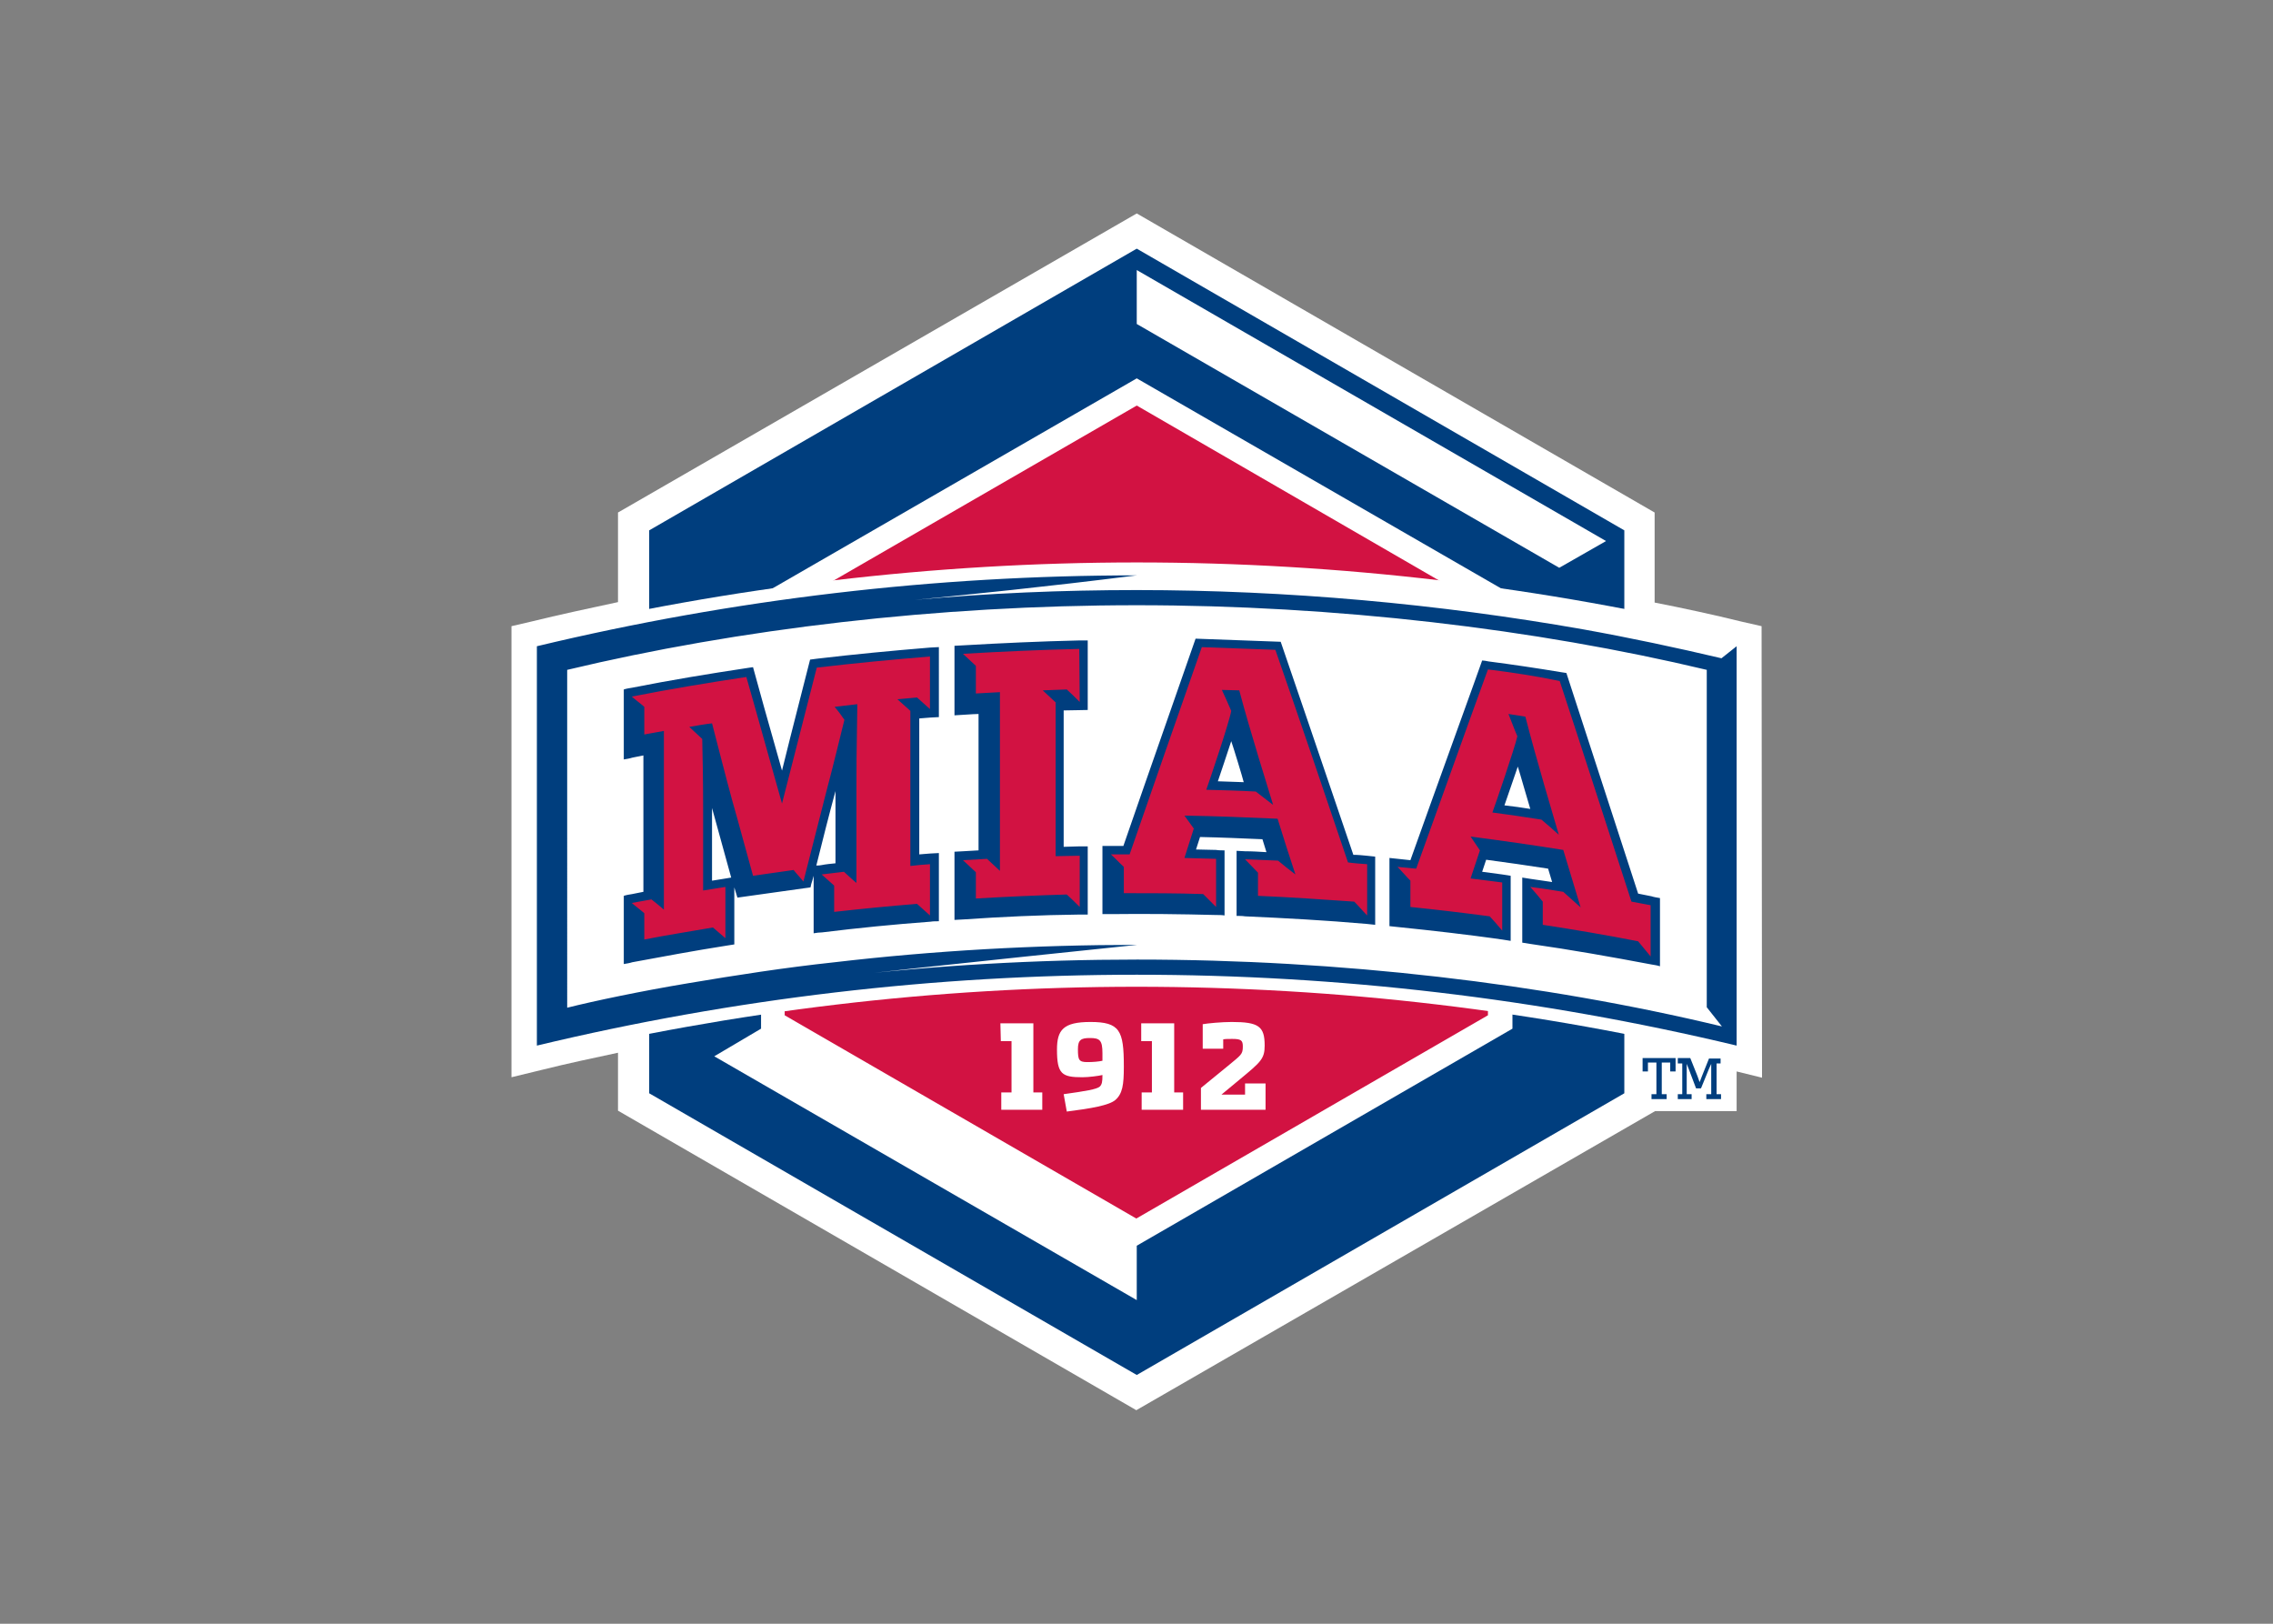 <?xml version="1.0" encoding="utf-8"?>
<!-- Generator: Adobe Illustrator 25.0.1, SVG Export Plug-In . SVG Version: 6.00 Build 0)  -->
<svg version="1.0" id="katman_1" xmlns="http://www.w3.org/2000/svg" xmlns:xlink="http://www.w3.org/1999/xlink" x="0px" y="0px"
	 viewBox="0 0 560 400" style="enable-background:new 0 0 560 400;" xml:space="preserve">
<rect x="0" y="0" width="560" height="400" fill="#808080" stroke="none"/>
<style type="text/css">
	.st0{fill:#FFFFFF;}
	.st1{fill:#003E7E;}
	.st2{fill:#D21242;}
</style>
<g transform="matrix(1.098 0 0 1.098 144.021 69.49)">
	<path class="st0" d="M264.1,77.2l-4.4-1c-6.5-1.6-13-3-19.6-4.3V51.7L123.9-15.4L7.5,51.7v20.1C1,73.2-5.6,74.6-12.1,76.2l-4.3,1
		v101.2l7-1.7c5.6-1.4,11.3-2.6,16.9-3.8v13l116.3,67.2L240.2,186v0h18.3v-8.9l5.7,1.4L264.1,77.2L264.1,77.2z"/>
	<path class="st1" d="M218.7,64.1L123.9,9.4V-2.7l105.3,60.8L218.7,64.1L218.7,64.1z M39.6,167.5V70.2l84.3-48.6l84.3,48.6v97.3
		l-84.3,48.7l0,12.2h0l-94.8-54.7L39.6,167.5L39.6,167.5z M123.9-7.5L14.5,55.7V182l109.4,63.2L233.3,182V55.7L123.9-7.5z"/>
	<path class="st2" d="M123.9,27.7L44.9,73.3v91.2l78.9,45.6l78.9-45.6V73.3L123.9,27.7z M145.2,166c6.1,0,7.4,1,7.4,5.3
		c0,3-0.9,3.7-5.6,7.6l-4.1,3.4h5.3v-2.5h4.6v5.9h-14.5v-4.9l6-4.9c3-2.5,3.4-2.6,3.4-4.4c0-1.4-0.4-1.7-2.4-1.7c-0.7,0-1.6,0-2,0.1
		v2.1h-4.6v-5.5C139.8,166.3,143,166,145.2,166L145.2,166z M113.5,166c6.6,0,7.5,1.9,7.5,9.9v0.2c0,4-0.3,6-1.9,7.4
		c-1.4,1.2-5.4,1.9-10.9,2.6l-0.7-3.9c5-0.7,7.4-1.1,8.1-1.7c0.5-0.5,0.6-1.1,0.6-2.5v-0.1c-0.8,0.2-3.1,0.5-4.5,0.5
		c-4.6,0-5.7-0.7-5.7-6.2C106,167.8,107.4,166,113.5,166L113.5,166z M93.3,166.3h7.4v15.5h2v3.9h-9.2v-3.9h2.3v-11.5h-2.4
		L93.3,166.3z M124.9,166.3h7.4v15.5h2v3.9H125v-3.9h2.3v-11.5h-2.4L124.9,166.3z M113.4,169.6c-2,0-2.7,0.4-2.7,2.5
		c0,2.4,0.2,2.9,2.1,2.9c1.3,0,2.5-0.1,3.4-0.3V173C116.2,170.1,115.6,169.6,113.4,169.6L113.4,169.6z"/>
	<path class="st0" d="M259.1,78.9c-44.2-10.6-89.8-16-135.2-16s-91,5.4-135.3,16l-2.2,0.5v95.4l3.5-0.8
		c43.8-10.5,88.9-15.9,133.9-15.9c45.1,0,90.1,5.3,133.9,15.9l3.5,0.8V79.5L259.1,78.9L259.1,78.9z"/>
	<path class="st1" d="M123.9,65.8c-45.2,0-90.4,5.3-134.6,15.9l0,89.6c44.2-10.6,89.4-15.9,134.6-15.9c45.2,0,90.3,5.3,134.6,15.9
		V81.7c-1,0.8-2.4,1.9-3.4,2.7c-10.2-2.4-20.5-4.6-31.1-6.5c-32.4-5.7-66.3-8.8-100.1-8.8c-16.7,0-33.3,0.7-49.8,2.2
		C87.2,70,102.4,68.5,123.9,65.8L123.9,65.8z M123.9,72.5c44.6,0,89.3,5.3,127.9,14.5v75.7l3.4,4.3c-40.3-9.7-85.8-15-131.2-15
		c-22.7,0-45.4,1.3-67.5,3.9c22.1-2.5,67.5-7.2,67.5-7.2c-22.8,0-45.7,1.3-67.9,3.9c-11.2,1.2-22.1,2.9-32.8,4.7
		c-10.8,1.8-21.2,4-27.2,5.5V87C34.6,77.8,79.2,72.5,123.9,72.5L123.9,72.5z M137.1,80c-0.1,0.4-11,31.4-16.2,46.5
		c-0.9,0-1.9,0-2.8,0c-0.6,0-1.3,0-1.9,0v15.3c0.6,0,1.3,0,1.9,0c7.9-0.1,15.7,0,23.6,0.2c0.6,0,1.3,0,1.9,0.1v-14.6
		c-0.6,0-1.3,0-1.9-0.1c-1.5,0-3-0.1-4.5-0.1c0.3-0.9,0.6-1.9,0.9-2.8c4.7,0.1,9.3,0.3,14,0.5c0.3,1,0.6,1.9,0.9,2.9
		c-1.6-0.1-3.2-0.2-4.8-0.2c-0.6,0-1.3-0.1-1.9-0.1v14.6c0.6,0,1.3,0,1.9,0.1c9.1,0.4,18.2,0.9,27.3,1.7l1.9,0.2v-15.3
		c-0.6-0.1-1.3-0.1-1.9-0.2c-1-0.1-2-0.2-3-0.2c-5.3-15.6-16.1-47.3-16.3-47.8C155.7,80.7,137.5,80,137.1,80L137.1,80z M112.9,80.4
		c-0.6,0-1.3,0-1.9,0c-8.7,0.2-17.4,0.6-26.1,1.1c-0.6,0-1.3,0.1-1.9,0.1v15.6c0.6,0,4.2-0.3,5.4-0.3v30.6c-1.2,0.1-2.3,0.1-3.5,0.2
		c-0.6,0-1.3,0.1-1.9,0.1v15.3c0.6,0,1.3-0.1,1.9-0.1c8.7-0.6,17.4-1,26.1-1.1l1.9,0v-15.3c-0.6,0-1.3,0-1.9,0
		c-1.2,0-2.3,0.1-3.5,0.1V96.1c1.2,0,4.7-0.1,5.4-0.1V80.4z M79.4,81.9c-0.6,0-1.3,0.1-1.9,0.1c-8.5,0.7-16.9,1.5-25.4,2.5
		c-0.5,0.1-1,0.1-1.5,0.2c-0.1,0.5-4.4,17.1-6.3,24.9c-2.1-7.3-6.4-22.7-6.5-23.2c-0.5,0.1-1,0.1-1.4,0.2
		c-8.6,1.3-17.1,2.7-25.7,4.4c-0.6,0.1-1.3,0.2-1.9,0.4v15.7c0.6-0.1,1.3-0.2,1.9-0.4c0.8-0.2,1.7-0.3,2.5-0.5v30.6
		c-0.8,0.2-1.7,0.3-2.5,0.5c-0.6,0.1-1.3,0.2-1.9,0.4V153c0.6-0.1,1.3-0.2,1.9-0.4c7-1.3,14-2.6,21-3.7c0.6-0.1,1.3-0.2,1.9-0.3
		v-12.8c0.1,0.3,0.2,0.7,0.3,1c0.1,0.4,0.3,0.9,0.4,1.3c0.5-0.1,15.9-2.2,16.4-2.3c0.1-0.5,0.2-1,0.4-1.5c0.1-0.4,0.2-0.7,0.3-1.1
		v12.9c0.6-0.1,1.3-0.2,1.9-0.2c8.1-1,16.2-1.8,24.3-2.4c0.6-0.1,1.3-0.1,1.9-0.1v-15.3c-0.6,0-1.3,0.1-1.9,0.1
		c-0.8,0.1-1.7,0.1-2.5,0.2V97.9c0.8-0.1,1.7-0.1,2.5-0.2c0.6,0,1.3-0.1,1.9-0.1V81.9z M201.4,84.9c-0.1,0.4-10.9,30.2-16.1,44.8
		c-0.9-0.1-1.9-0.2-2.8-0.3c-0.6-0.1-1.3-0.1-1.9-0.2v15.3l1.9,0.2c7.8,0.8,15.7,1.7,23.4,2.8c0.6,0.1,1.3,0.2,1.9,0.3v-14.6
		c-0.6-0.1-1.3-0.2-1.9-0.3c-1.5-0.2-3-0.4-4.5-0.6c0.3-0.9,0.6-1.8,0.9-2.7c4.6,0.6,9.3,1.3,13.9,2c0.3,1,0.6,2,0.9,3
		c-1.6-0.2-3.2-0.5-4.8-0.7c-0.6-0.1-1.3-0.2-1.9-0.3v14.6c0.6,0.1,1.3,0.2,1.9,0.3c9.1,1.3,18.1,2.9,27.1,4.6
		c0.6,0.1,1.3,0.2,1.9,0.4v-15.3c-0.6-0.1-1.3-0.2-1.9-0.4c-1-0.2-2-0.4-3-0.6c-5.2-16.1-16-49.1-16.1-49.5
		c-0.4-0.1-0.9-0.1-1.3-0.2c-5.4-0.9-10.8-1.7-16.2-2.4C202.3,85,201.8,84.9,201.4,84.9L201.4,84.9z M145.1,103
		c0.4,1.1,2.6,8.3,2.8,9.2c-1.9-0.1-3.9-0.1-5.8-0.2C142.4,111.2,144.6,104.5,145.1,103z M209.4,108.7c0.4,1.2,2.5,8.6,2.8,9.5
		c-1.9-0.3-3.9-0.6-5.8-0.8C206.7,116.6,208.9,110.1,209.4,108.7L209.4,108.7z M56.3,113.7v16.7c-1,0.1-2.1,0.2-3.1,0.4
		c-0.4,0.1-0.8,0.1-1.2,0.1c1.4-5.6,2.8-11.2,4.3-16.7C56.3,114,56.3,113.8,56.3,113.7z M28.6,117.8c0,0.1,0,0.1,0,0.2
		c1.4,5.2,2.9,10.4,4.3,15.6c-0.4,0.1-0.8,0.1-1.2,0.2c-1,0.2-2.1,0.3-3.1,0.5V117.8z M237.4,174.1v3h1.2v-2h1.9v7.1h-1.1v1.1h3.4
		v-1.1h-1.1v-7.1h1.9v2h1.2v-3H237.4z M245.3,174.2v1.1h1v6.9h-1v1.1h3.1v-1.1h-1.1v-6.8l0.4,1l1.7,4.5h1.1l1.8-4.4l0.5-1.1v6.8
		h-1.1v1.1h3.3v-1.1h-1v-6.9h0.9v-1.1h-2.6l-1.6,4l-0.5,1.3l-0.5-1.4l-1.6-4H245.3z"/>
	<path class="st2" d="M138.5,81.9c-5.4,15.4-10.8,30.9-16.2,46.5c-1.4,0-2.8,0-4.2,0c1,0.9,1.9,1.9,2.9,2.8v5.9
		c5.9,0,11.9,0,17.8,0.2c1,1,1.9,1.9,2.9,2.9v-10.8c-2.4-0.1-4.7-0.1-7.1-0.2c0.7-2.2,1.4-4.4,2.1-6.6c-0.7-1-1.4-1.9-2.1-2.9
		c7,0.1,13.9,0.4,20.9,0.7c1.3,4.2,2.6,8.3,4,12.5c-1.3-1-2.6-2-3.9-3.1c-2.5-0.1-5-0.2-7.4-0.3c1,1,1.9,2,2.9,3v5.2
		c7.2,0.3,14.4,0.8,21.6,1.3c1,1,1.9,2.1,2.9,3.1v-11.5c-1.4-0.1-2.9-0.2-4.3-0.4c-5.4-16-10.8-31.9-16.3-47.7
		C149.4,82.3,143.9,82.1,138.5,81.9L138.5,81.9z M111,82.3c-8.7,0.2-17.4,0.6-26.1,1.1c1,0.9,1.9,1.8,2.9,2.7v6.2
		c1.8-0.1,3.6-0.2,5.4-0.3v40.1c-1-0.9-1.9-1.8-2.9-2.7c-1.8,0.1-3.6,0.2-5.4,0.3c1,0.9,1.9,1.8,2.9,2.7v5.9
		c6.8-0.4,13.6-0.7,20.4-0.9c1,0.9,1.9,1.8,2.9,2.8v-11.5c-1.8,0-3.6,0.1-5.4,0.1V94.3c-1-0.9-1.9-1.8-2.9-2.7
		c1.8-0.1,3.6-0.1,5.4-0.2c1,0.9,1.9,1.8,2.9,2.8L111,82.3z M77.5,84c-8.5,0.7-16.9,1.5-25.4,2.5c-2.6,10.2-5.2,20.3-7.8,30.5
		c-2.7-9.5-5.3-19-8-28.4c-8.6,1.3-17.1,2.7-25.7,4.4c0.9,0.8,1.9,1.5,2.8,2.3v6.2c1.5-0.3,2.9-0.5,4.4-0.8v40.1
		c-0.9-0.8-1.9-1.6-2.8-2.3c-1.5,0.3-2.9,0.5-4.4,0.8c0.9,0.8,1.9,1.5,2.8,2.3v5.9c5.1-1,10.2-1.8,15.4-2.7c0.9,0.8,1.9,1.6,2.8,2.4
		v-11.5c-1.7,0.3-3.3,0.5-5,0.8v-18.6c0-5.5-0.1-11.6-0.2-15.4v0l-2.9-2.7c1.7-0.3,3.4-0.6,5.1-0.8c0,0,3.5,13.6,4.5,17.2
		c1.6,5.6,3.1,11.3,4.7,17c3-0.4,6.1-0.9,9.1-1.3c0.7,0.9,1.5,1.7,2.2,2.6c1.7-6.8,3.5-13.6,5.2-20.4c1.6-6,3.1-12.3,4-15.9
		c-0.7-1-1.4-2-2.2-2.9c1.7-0.2,3.4-0.4,5.1-0.6c-0.2,11.1-0.2,15-0.2,18.7v21.4c-1-0.8-1.9-1.7-2.8-2.5c-1.7,0.2-3.4,0.4-5,0.6
		c0.9,0.8,1.9,1.7,2.8,2.5v5.9c6.2-0.7,12.4-1.3,18.6-1.8c1,0.9,1.9,1.7,2.9,2.6v-11.5c-1.5,0.1-2.9,0.2-4.4,0.4V96.2
		c-1-0.9-1.9-1.7-2.9-2.6c1.5-0.1,2.9-0.3,4.4-0.4c1,0.9,1.9,1.7,2.9,2.6L77.5,84z M202.7,86.9c-5.4,14.8-10.7,29.8-16.1,44.7
		c-1.4-0.1-2.8-0.3-4.2-0.4c1,1,1.9,2.1,2.9,3.1v5.9c5.9,0.6,11.8,1.3,17.8,2.1c1,1.1,1.9,2.1,2.8,3.2v-10.8
		c-2.4-0.3-4.7-0.6-7.1-0.9c0.7-2.1,1.4-4.2,2.1-6.3c-0.7-1-1.4-2.1-2.1-3.1c6.9,0.9,13.9,1.9,20.8,3c1.3,4.3,2.6,8.6,3.9,12.9
		c-1.3-1.2-2.6-2.3-3.9-3.5c-2.5-0.4-4.9-0.8-7.4-1.1c1,1.1,1.9,2.2,2.8,3.3v5.2c7.2,1.1,14.3,2.3,21.4,3.7c0.9,1.1,1.9,2.3,2.8,3.4
		v-11.5c-1.4-0.3-2.9-0.5-4.3-0.8c-5.4-16.6-10.7-33.1-16.1-49.5C213.6,88.4,208.2,87.6,202.7,86.9L202.7,86.9z M143,91.5
		c1.3,0,2.6,0.1,3.9,0.1c2.4,9.1,6.7,22.7,7.6,25.7c-1.3-1-2.6-2-3.9-3c-3.7-0.2-7.4-0.3-11.1-0.4c0.6-1.7,5.1-14.9,5.6-17.7
		C144.4,94.6,143.7,93,143,91.5z M207.3,96.9c1.3,0.2,2.6,0.4,3.8,0.6c2.4,9.4,6.6,23.4,7.5,26.5c-1.3-1.2-2.6-2.3-3.9-3.4
		c-3.7-0.6-7.3-1.1-11-1.6c0.6-1.6,5-14.4,5.6-17.1C208.6,100.3,208,98.6,207.3,96.9L207.3,96.9z"/>
</g>
</svg>
